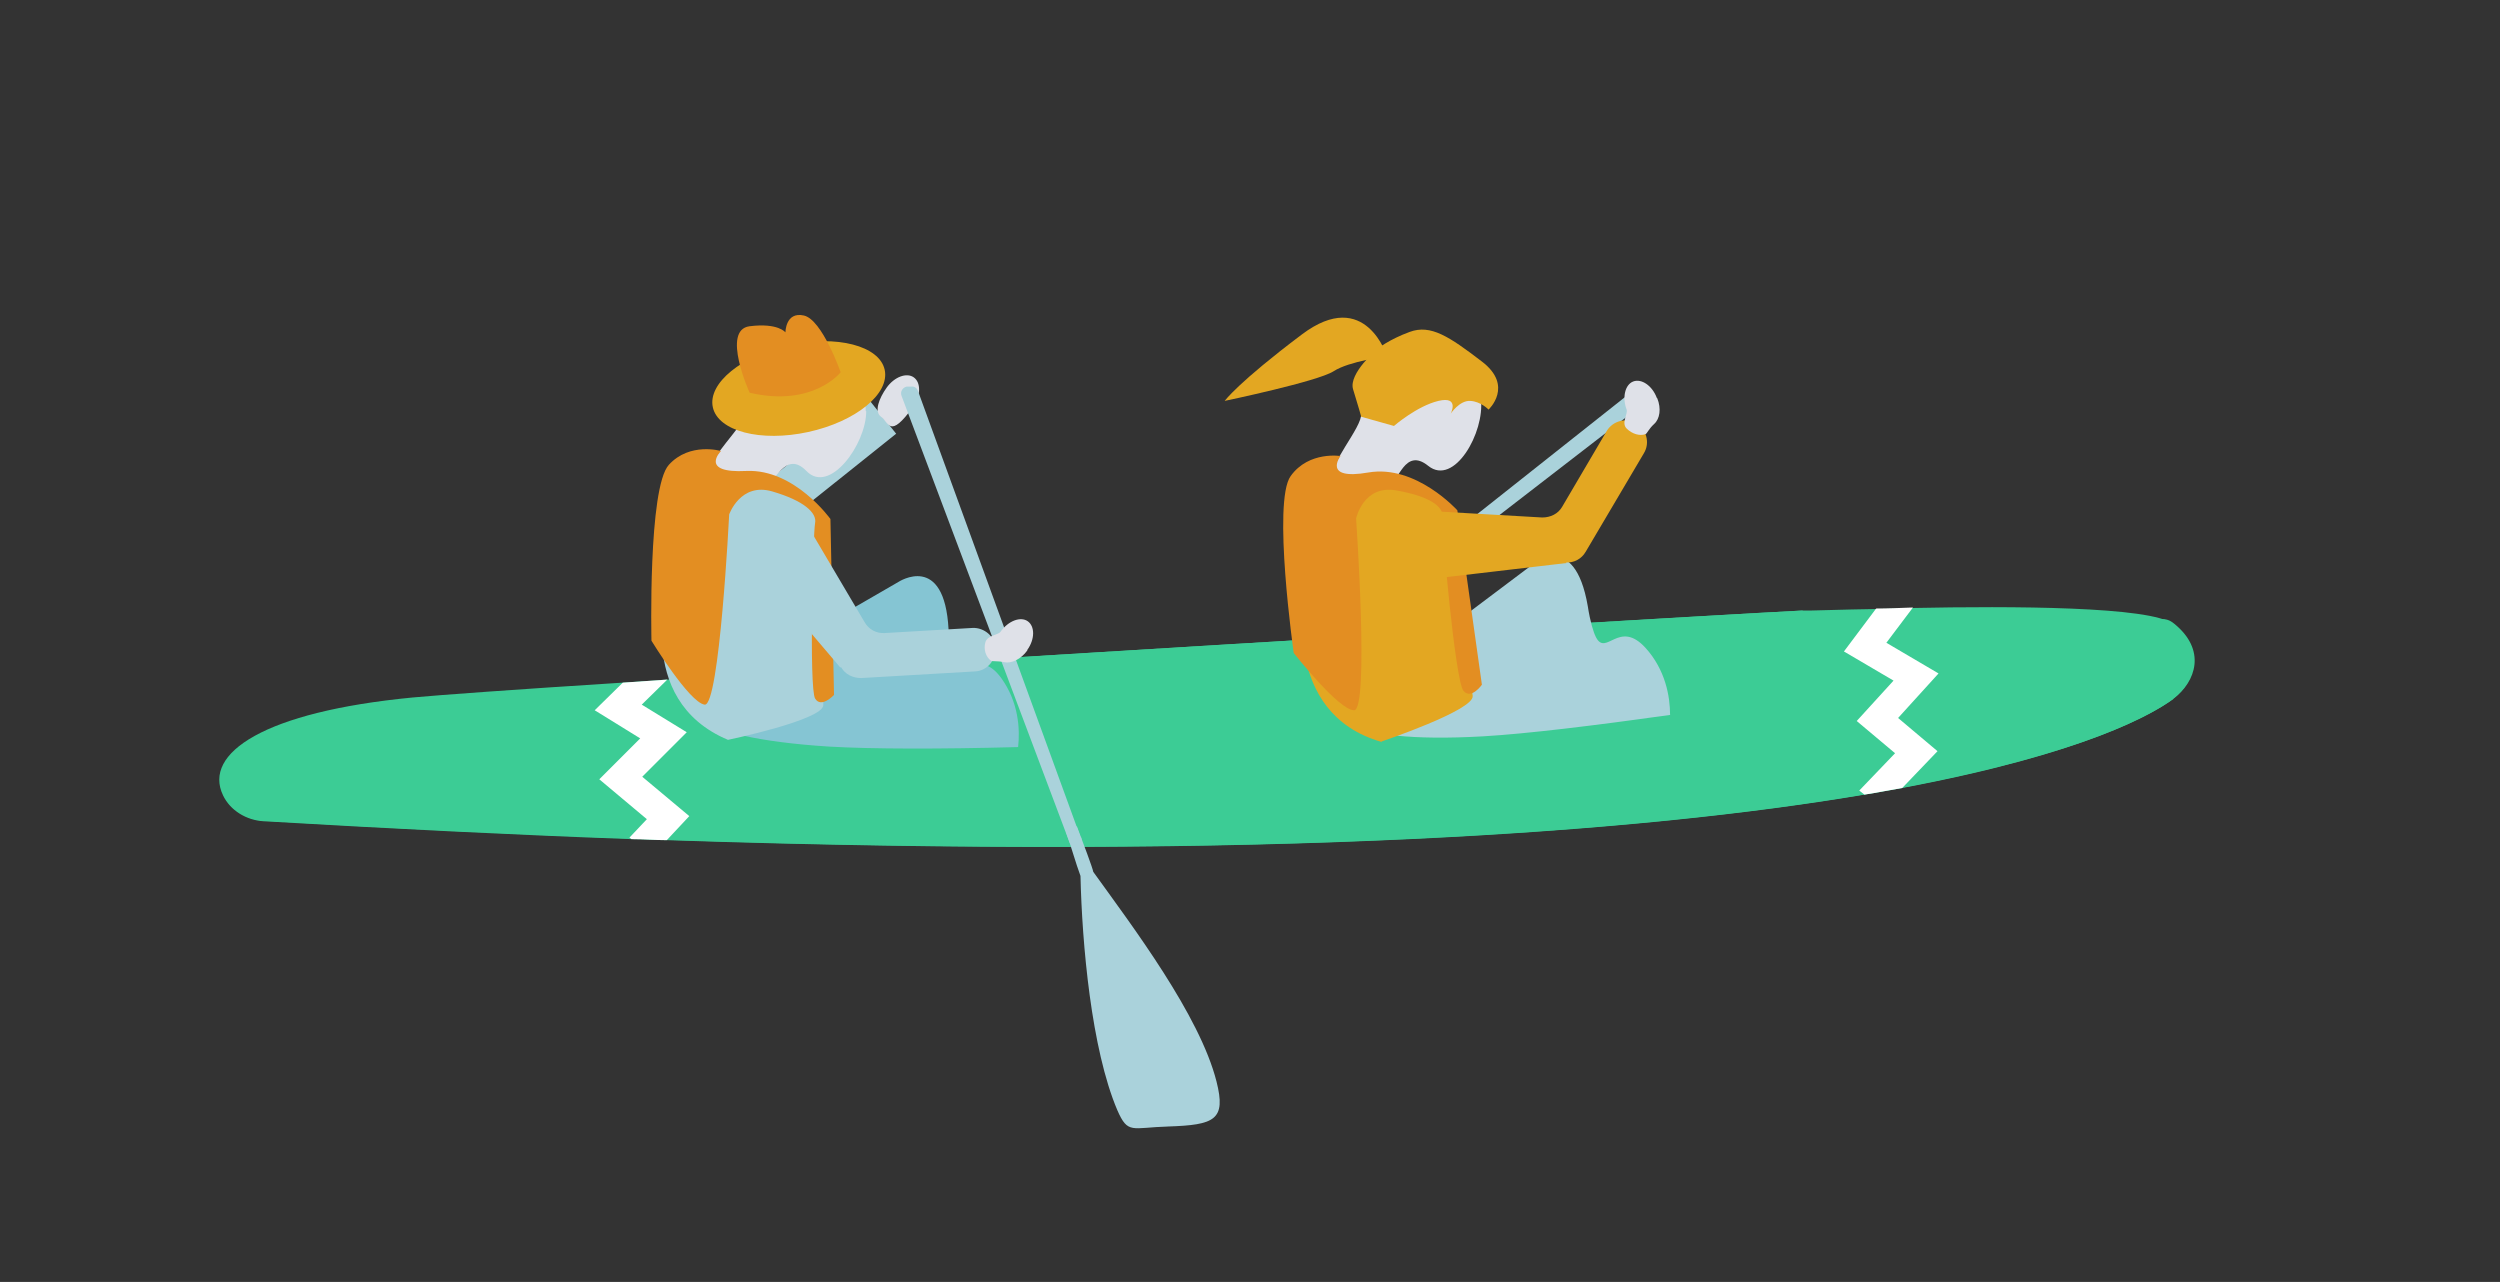 <?xml version="1.0" encoding="UTF-8"?><svg xmlns="http://www.w3.org/2000/svg" viewBox="0 0 488.9 250.7"><rect x="0" y="0" width="488.9" height="250.7" fill="#333333" stroke="none"/><defs><style>.cls-1{fill:#fff;}.cls-2{fill:#e3a722;}.cls-3{fill:#dfe1e8;}.cls-4{fill:#e38e22;}.cls-5,.cls-6{fill:#aad2db;}.cls-7,.cls-8{fill:#3ccc95;}.cls-9{fill:#85c5d3;}.cls-8{mix-blend-mode:multiply;}.cls-6{stroke:#aad2db;stroke-miterlimit:10;stroke-width:8.5px;}.cls-10{isolation:isolate;}</style></defs><g class="cls-10"><g id="kayak"><path class="cls-7" d="m425,136.7c-3.8,2.8-16.9,10.6-53,17.4h0c-2.4.4-4.8.9-7.4,1.3-43.1,7.3-115.2,12.9-234.2,8.9-2.3,0-4.6-.2-6.9-.2-22.3-.8-46.3-2-72-3.5-3.3-.2-6.5-2.1-7.9-5.1-3.9-8.2,8-16.3,37.1-19.1,5.4-.5,20.5-1.6,41-2.9,2.8-.2,5.7-.4,8.7-.6,1.3,0,2.7-.2,4.1-.3,75.5-4.9,202.3-12.4,217.9-13.2.8,0,1.3,0,1.5,0,1.2,0,6.2-.2,12.9-.3,2.2,0,4.7-.1,7.2-.2,19.5-.4,46.6-.3,50.9,3.1,6.5,5.2,4.3,11.4,0,14.7Z"/><path class="cls-8" d="m117.6,152.1c25.4-2.5,144.9-.9,213.2-7,84.2-7.4,87.8-28.4,94.3-23.2,6.5,5.2,4.3,11.4,0,14.7-9,6.8-71.7,41.9-373.5,23.9-3.3-.2-6.5-2.1-7.9-5.1-3.9-8.2,44.8-.5,74-3.3Z"/><path class="cls-8" d="m314.3,140.6s-67.3,4.4-115.3,5.5c-15.1.4-28.3.4-36.9-.1-14.2-.9-21.7-3-25.4-5.2-5.7-3.4-3.1-7-3.1-7,.2-.4.6-.8.9-1.2,3.9-.2,8-.5,12.1-.8,12.4-.8,25.8-1.6,39.6-2.5,71.3-4.4,153.8-9.3,166.2-9.9,1.4.5,2.4.9,2.9,1.5,11.5,10.8-41.1,19.7-41.1,19.7Z"/><path class="cls-1" d="m371.3,140.5l7.6,6.4-6.9,7.2h0c-2.4.4-4.8.9-7.4,1.3l-1-.8,7-7.3-7.5-6.3,7.2-7.9-9.7-5.7,6.3-8.4c2.2,0,4.7-.1,7.2-.2l-5.2,6.9,10.2,6-7.9,8.7Z"/><g><path class="cls-9" d="m199,146.1c-15.1.4-28.3.4-36.9-.1-14.2-.9-21.7-3-25.4-5.2l10-8.9,4.1-3.7,24.9-14.4s9-5.9,9.8,9.3c.2,3.2.5,5.2.9,6.3,1.6,4.1,4.9-3,9.4,3.2,3.4,4.7,3.7,10,3.3,13.5Z"/><path class="cls-1" d="m134.8,159.6l-4.4,4.7c-2.3,0-4.6-.2-6.9-.2l-.4-.3,3.4-3.6-9.3-7.8,8-8-8.9-5.5,5.5-5.4c2.8-.2,5.7-.4,8.7-.6l-5,4.9,8.8,5.4-8.7,8.7,9.2,7.7Z"/><line class="cls-6" x1="172.6" y1="81.5" x2="149.7" y2="99.8"/><path class="cls-3" d="m169.4,80.4c0,6.5-7.2,16.4-11.7,11.7-4.2-4.3-6.2,2.9-7.7,2.1-1.6-.7-9.5-.8-10.6-2.1-1.7-2,6.5-8.9,6.5-11.7,0-6.5,5.3-11.7,11.7-11.7s11.7,5.3,11.7,11.7Z"/><path class="cls-3" d="m178.6,79.5c-4.7,6.6-4.8,3-6.3,2-1.4-1-.4-3.6,1.1-5.7,1.5-2.1,3.9-3,5.3-2,1.4,1,1.4,3.5-.1,5.6Z"/><path class="cls-5" d="m142.3,144.7s18.7-3.9,18.7-6.8v-36.7l-9.3-6.7h-15.6l-5.3,19.7s-7.3,22.6,11.6,30.5Z"/><path class="cls-4" d="m141,88.2s-6.1-1.8-10.2,2.7-3.4,34.4-3.4,34.4c0,0,7.4,12.1,10.4,12.5,2.9.4,4.8-37.2,4.8-37.2,0,0,2.2-6.3,8.4-4.5s8.8,4.2,8.4,6.2-1.2,32.3,0,34.3,3.7-.7,3.7-.7l-.7-34.4s-7-9.8-16.4-9.4c-9.4.5-5-3.9-5-3.9Z"/><path class="cls-5" d="m164.3,130.5l-20-23.5c-1.2-2-.3-6.4,1.7-7.6l2.1-1.3c2-1.2,7.4.6,8.6,2.6l12.4,21c.8,1.4,2.3,2.2,3.9,2.1l17.2-1c2.3-.1,4.4,1.7,4.5,4h0c.1,2.3-1.7,4.4-4,4.5l-22.3,1.3c-1.6,0-3.1-.7-3.9-2.1Z"/><ellipse class="cls-2" cx="156.2" cy="76" rx="17.2" ry="8.7" transform="translate(-12.6 35) rotate(-12.3)"/><path class="cls-4" d="m146.6,76.8s-5.6-12.3,0-13c5.6-.7,7,1.2,7,1.2,0,0,0-4.1,3.6-3.3s7.2,11.1,7.2,11.1c0,0-5.4,6.9-17.8,4Z"/><path class="cls-5" d="m228.4,220.3c9.2-.3,11.4-1.3,9.5-8.8-3.3-13-16.4-30.3-24.1-41-.1-.7-2.1-6-3.2-8.9-1.4.2-.9.6-2.1,1.2.9,2.5,1.9,6.1,2.8,8.5.3,13.2,2.1,33.8,7.2,45.8,2.1,4.8,2.8,3.4,10,3.2Z"/><path class="cls-5" d="m211.3,163.7l-31.8-87.3c-.2-.5-.7-.9-1.3-.8h-.9c-.8.2-1.3,1-1,1.8l32.8,87.2c.2.6.9,1,1.6.7h0c.6-.2,1-.9.7-1.6Z"/><path class="cls-3" d="m200.9,127.2c-1.2,1.7-3.1,2.6-4.5,2.3s-2.4-.1-2.6-.3c-1-.7-1.5-2.2-1.1-3.6s2.6-1.4,3-2.1c1.5-2.1,3.9-3,5.3-2,1.4,1,1.4,3.5-.1,5.6Z"/></g><g><path class="cls-5" d="m326.7,139.8c-15,2.1-28.1,3.7-36.7,4.2-14.2.8-21.9-.4-25.9-2.2l8.9-10,3.7-4.1,23-17.3s8.2-6.9,10.8,8.1c.5,3.2,1.1,5.1,1.6,6.1,2,3.9,4.5-3.6,9.7,2.1,3.9,4.3,4.8,9.5,4.8,13.1Z"/><path class="cls-5" d="m261.4,125.3l61-47.1c.4-.3.5-.8.2-1.3l-.4-.8c-.4-.7-1.2-1-1.7-.6l-60.6,48c-.4.3-.5,1.1,0,1.6h0c.4.5,1.1.7,1.6.3Z"/><line class="cls-6" x1="282.5" y1="107.7" x2="272.3" y2="99.6"/><path class="cls-3" d="m289.6,78.1c.8,6.4-5.2,17.1-10.3,13-4.7-3.8-5.8,3.6-7.4,3s-9.5.3-10.8-.9c-1.9-1.8,5.4-9.6,5.1-12.4-.8-6.4,3.8-12.3,10.3-13s12.3,3.8,13,10.3Z"/><path class="cls-3" d="m287.8,107.7c-7.5,3.1-5.7,0-6.4-1.7s1.6-3.2,4-4.2,4.9-.4,5.5,1.2-.7,3.7-3.1,4.7Z"/><path class="cls-2" d="m270.2,145s18.1-6.1,17.8-8.9c-.3-2.8-4.3-36.4-4.3-36.4l-10.1-5.5-15.5,1.8-3,20.2s-4.6,23.3,15.1,28.9Z"/><path class="cls-4" d="m262.3,89.2s-6.3-1.1-9.9,3.9c-3.6,5,.6,34.6.6,34.6,0,0,8.8,11.2,11.8,11.2s.4-37.5.4-37.5c0,0,1.4-6.6,7.8-5.5,6.4,1.1,9.3,3.1,9.1,5.2s2.5,32.2,4.1,34c1.5,1.8,3.6-1.2,3.6-1.2l-4.8-34.1s-8.1-9-17.4-7.4c-9.2,1.6-5.4-3.3-5.4-3.3Z"/><path class="cls-2" d="m306.4,110.1l-30.7,3.6c-2.3-.1-5.5-3.3-5.4-5.7v-2.5c.2-2.3,4.7-5.8,7-5.7l24.3,1.4c1.6,0,3.1-.7,3.9-2.1l8.7-14.8c1.2-2,3.8-2.7,5.8-1.5h0c2,1.2,2.7,3.8,1.5,5.8l-11.4,19.3c-.8,1.4-2.3,2.2-3.9,2.1Z"/><path class="cls-3" d="m324.1,77.9c.8,2,.5,4-.6,5s-1.4,1.9-1.7,2c-1.1.4-2.6,0-3.7-1.1s.3-2.9,0-3.7c-.9-2.4-.3-4.9,1.3-5.5s3.7.8,4.6,3.2Z"/></g><path class="cls-2" d="m271.3,69.8s-4.2-13.8-16.7-4.4c-12.5,9.4-15.1,13-15.1,13,0,0,18.2-3.8,21.3-5.8s10.4-2.9,10.4-2.9Z"/><path class="cls-2" d="m269.4,68.2s-5.7,4.8-4.8,7.9c1,3.2,1.6,5.4,1.6,5.4l6.4,1.8s4.5-3.9,8.7-4.9c4.2-1,2.4,2.5,2.4,2.5,0,0,1.7-2.6,3.8-2.5,2.1.1,3.6,1.7,3.6,1.7,0,0,5-4.6-1.3-9.4-6.4-4.9-10-7.3-14.1-5.8-4.1,1.5-6.3,3.3-6.3,3.3Z"/></g></g></svg>